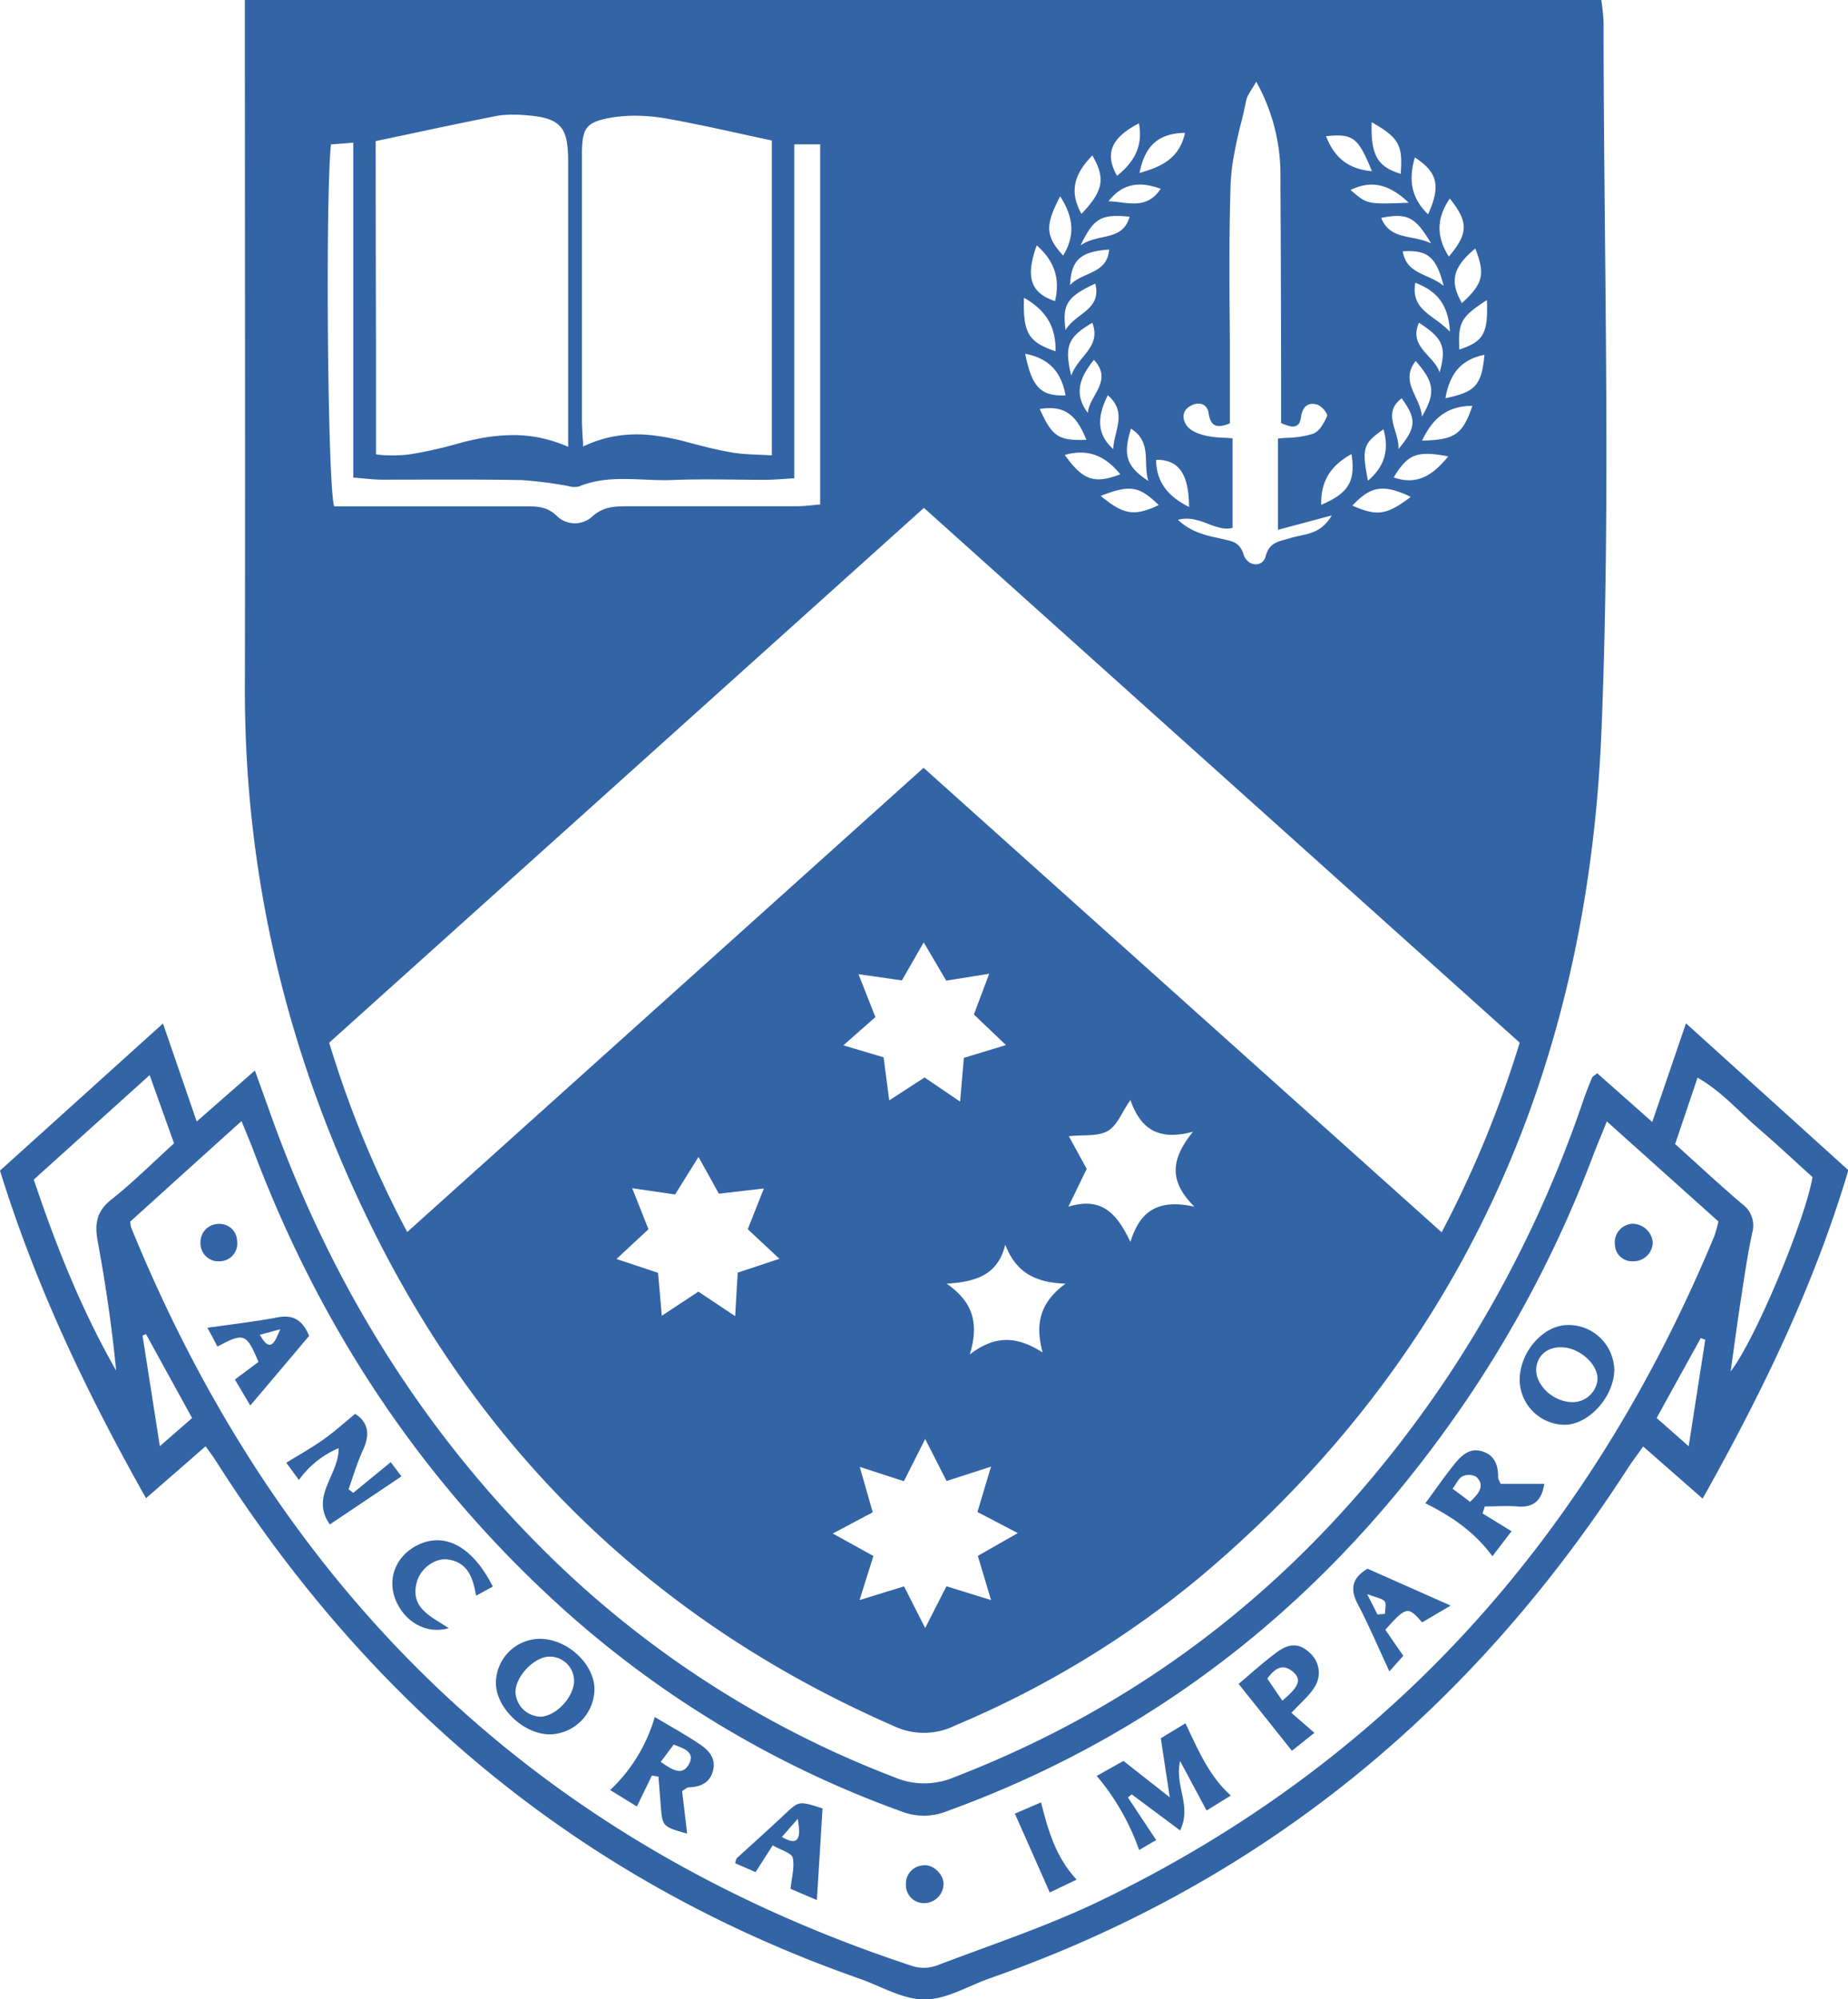 <svg xmlns="http://www.w3.org/2000/svg" viewBox="0 0 369.77 400"><defs><style>.cls-1{fill:#3364a5;}</style></defs><g id="Laag_2" data-name="Laag 2"><g id="Laag_1-2" data-name="Laag 1"><g id="Logo_Colour_Monash"><path class="cls-1" d="M41.14,289.36,29.22,299.75C17.31,278.64,7.15,257.3,0,234.21l32.61-29.44,6.75,19.61L51,214.18c1.1,3.06,2,5.56,2.9,8.06,11.79,33.33,29.71,62.85,54.82,87.85A201.16,201.16,0,0,0,179,355.59a15.16,15.16,0,0,0,11.75.05c41.72-16.05,74.28-43.33,99-80.32a238.81,238.81,0,0,0,27-55c.54-1.57,1.15-3.13,1.79-4.67.12-.3.52-.47,1.06-.92l11,9.75,6.75-19.74,32.49,29.38c-6.84,23.05-17.18,44.36-29.16,65.71L328.79,289.4c-1.22,1.72-2.2,3-3.08,4.36-31.14,48.22-73.07,82.91-127.53,102-4.39,1.53-8.77,4.27-13.16,4.28s-8.78-2.68-13.16-4.21c-55-19.3-97.33-54.35-128.5-103.29C42.77,291.58,42.1,290.71,41.14,289.36Zm280.37-65c-1,2.58-1.89,4.58-2.66,6.62a235.94,235.94,0,0,1-24.37,47.59c-26.15,39.08-60.62,67.69-105.08,83.83a12.38,12.38,0,0,1-9.08,0A205.23,205.23,0,0,1,109,318.52c-26.36-24.81-45.49-54.41-58.25-88.22-.68-1.81-1.46-3.6-2.42-6-8,7.19-15.25,13.76-22.28,20.12a7.87,7.87,0,0,0,.18,1.14c29.78,73,81.17,123.09,156.48,147.84a7.71,7.71,0,0,0,4.77-.17c10.94-4.17,22.13-7.86,32.65-12.93,58.39-28.13,98.21-73.59,122.9-133a27.63,27.63,0,0,0,.81-2.92Zm-286.68,4.4c-1.63-4.54-3.15-8.81-4.89-13.66L6.76,236c4.53,13.52,9.64,26.22,16.48,38.22-.85-8.79-2.13-17.41-3.71-26-.63-3.44-.16-5.93,2.78-8.25C26.66,236.53,30.6,232.58,34.83,228.75Zm300.35.13c4.57,4.12,8.91,8.17,13.41,12a5.29,5.29,0,0,1,2,5.82c-1,4.72-1.67,9.52-2.41,14.3-.63,4.12-1.17,8.27-1.9,13.38,4.94-6.31,15-30.53,16.39-38.89-3.58-3.22-7.23-6.65-11-9.89s-7.2-7.27-12-10ZM38.44,283.71l-9.23-16.79-.69.3c1.1,7,2.21,14.1,3.46,22.12Zm293.05,0,6.4,5.64c1.23-7.87,2.27-14.59,3.32-21.3l-.9-.34C337.5,272.79,334.68,277.9,331.49,283.68Z"/><path class="cls-1" d="M320.86,4.39A42.32,42.32,0,0,0,320.4,0H49V7.31c0,43.4.08,86.79,0,130.18-.1,38.91,9,75.63,26.48,110.23q34.08,67.35,103.4,97.63a14,14,0,0,0,12.17-.1,194.43,194.43,0,0,0,49-29.67c52.72-44.29,77.76-102.3,80.41-169.85C322.36,98.69,320.88,51.51,320.86,4.39ZM292,69.93c-.26-5.45.3-6.5,5.52-9.9C297.78,66.74,296.84,68.33,292,69.93Zm-9.7,29.47c-4.88,3.69-6.71,3.92-11.71,1.76C274.28,97.23,276.78,96.8,282.27,99.4ZM264.37,101c-.14-4.75,1.93-7.88,6.06-10.16C271.27,96.31,269.83,98.67,264.37,101Zm16.1-21.3c3,4.13,2.95,5.86-.67,10.16C280.12,86.41,276.39,82.77,280.47,79.68Zm2.81-7.47c3.76,4.34,4,6.38,1.24,11.12C284.21,79.33,280,76.37,283.28,72.21Zm.65-7.66c4.79,3.12,5.56,4.82,4.12,9.94C287,71.12,281.76,69.41,283.93,64.55Zm-.73-8c4.17,1.63,6.59,4.16,6.92,9.79C286.86,62.93,282.21,62.1,283.2,56.53Zm-2.52-6.29c4.93-.32,6.69,1.06,8.19,6.92C285.81,54.68,281.37,54.9,280.68,50.24Zm-4.33-6.69c5.24-1,6.82-.27,10,5.11C282.57,46.86,278.17,48.15,276.35,43.55Zm.49,42.34c1.15,4.21.16,7.43-3.12,10.25C272.46,89.67,272.72,88.74,276.84,85.89Zm2,9.62c2.86-4.7,4.62-5.43,10.93-4.24C286.67,95.16,283.47,97.15,278.83,95.51Zm5.68-7.35c2.23-4.75,5.3-7,10.09-7C292.67,86.92,291.14,88,284.51,88.16Zm4.68-8.48c.88-5,3.17-7.8,7.83-8.73C296.44,77.08,295.27,78.42,289.19,79.68Zm6-30c2,5.2,1.58,7-2.68,10.92C290,56.24,290.72,53.44,295.2,49.71Zm-5.11-10c3.77,4.71,3.73,7-.19,11.61C287.37,47.36,287.4,43.63,290.09,39.74Zm-7-8.23c4.57,3,5.23,5.67,2.66,11.39C282.14,39.41,281.9,35.68,283.1,31.51ZM270.24,38c4.2-2,7.67-1.2,11.64,2.56C273.55,40.89,273.55,40.89,270.24,38Zm10-3.24c-4.58-1.37-6-3.71-5.78-10.31C279.92,27.55,280.72,29.06,280.27,34.71Zm-5.78-.51c-5.07-.47-7.55-3.05-9.14-7C270.72,26.7,271.73,27.44,274.49,34.2ZM238.36,81.13a3,3,0,0,1,1.7-.36,1.59,1.59,0,0,1,.5.11,1.81,1.81,0,0,1,.82.61,2.44,2.44,0,0,1,.44,1.12c0,.15.06.28.08.42.32,1.55.95,2.34,2.34,2.19a6.82,6.82,0,0,0,1.85-.53v-5.8c0-3.49,0-7,0-10.47C246,58,245.9,47.48,246.23,37a42.79,42.79,0,0,1,.75-6.35c.13-.7.27-1.41.42-2.11.3-1.4.63-2.81,1-4.21s.65-2.81.95-4.21c.24-1.15,1.14-2.17,2-3.78A35.78,35.78,0,0,1,253.56,21a37.88,37.88,0,0,1,2.65,14c0,4.84.05,9.68.06,14.51q.06,14.52.07,29v6.13a10.8,10.8,0,0,0,2,.68,2.18,2.18,0,0,0,.56,0,1.35,1.35,0,0,0,1.2-1,3.9,3.9,0,0,0,.21-.85,7.22,7.22,0,0,1,.15-.73c.38-1.36,1.2-2.09,2.52-1.91a3.89,3.89,0,0,1,.7.16,4.14,4.14,0,0,1,1.77,1.77.65.65,0,0,1,.09.49,13.08,13.08,0,0,1-1.17,2.12,3.71,3.71,0,0,1-1.64,1.42,19.92,19.92,0,0,1-5.23.81c-.6,0-1.2.09-1.8.16V106l6-1.6,4.76-1.28h0a7.8,7.8,0,0,1-1.88,2.27c-2,1.64-4.48,1.64-6.52,2.3s-4,.65-4.82,3.59a2,2,0,0,1-2.14,1.62,2.44,2.44,0,0,1-1.34-.56,3,3,0,0,1-.95-1.46,4.1,4.1,0,0,0-1.12-1.88,4,4,0,0,0-1.6-.8c-.4-.12-.84-.21-1.3-.32-.74-.18-1.5-.33-2.26-.51a19.2,19.2,0,0,1-3.45-1.11A12.23,12.23,0,0,1,235.7,104a7,7,0,0,1,1.59-.23,7.82,7.82,0,0,1,1.47.12,15.19,15.19,0,0,1,2.71.82,20.82,20.82,0,0,0,2.56.86,6.17,6.17,0,0,0,1.28.18,5,5,0,0,0,1.32-.14V87.68c-.41,0-.83-.06-1.26-.08l-1.3-.06a16.6,16.6,0,0,1-2.63-.34c-.34-.07-.7-.17-1.06-.27a7.72,7.72,0,0,1-2-.9,3.8,3.8,0,0,1-.76-.67C236.5,84,236.38,82.11,238.36,81.13Zm-22.15-32c2.62-5.53,4.14-6.33,9.81-5.77C224.6,48.41,219.76,46.55,216.21,49.11ZM226.3,85.76c4.3,2.72,2.32,6.82,3.49,10.48C225.38,93.34,224.65,91.09,226.3,85.76ZM218.89,72c3.92,4.23-1,7.14-1.21,10.62C214.81,78.86,216,75.53,218.89,72Zm-4.55,3.13c-1.41-5.94-.65-7.65,4.22-10.55C220.41,69.45,215.75,71.15,214.34,75.17Zm7.3,3.94c4.1,3.46,1.16,7.32,1.12,10.79C219.34,86.8,219.57,83.33,221.64,79.11Zm.29-29.18c-.37,5-5.31,4.44-7.82,7.15C214.34,52,216.19,50.33,221.93,49.93Zm-2.78,6.81c1.37,5.33-4,5.92-5.93,9.34C212.52,60.87,213.53,59.36,219.15,56.74Zm-5.93,22.41c-4.94.18-6.73-1.57-8.09-8.33C210.3,71.77,212.43,74.81,213.22,79.15ZM217.37,88c-5.59.19-6.81-.63-9.33-6.18C212.82,81.09,215.28,82.71,217.37,88Zm6.82,6.88c-5.18,2-7.48,1.26-11.14-3.86C217.83,89.66,221.27,91.32,224.19,94.92Zm7.7,6.16c-4.92,2.3-7,2-11.65-1.82C226.16,96.92,227.9,97.23,231.89,101.08ZM231.32,92c4.47-.08,6.55,2.72,6.6,9.43C233.52,99.22,231.38,96.32,231.32,92Zm5.79-65.39c-1.11,4.9-4.32,6.64-9.1,8C229.12,29,231.89,26.68,237.11,26.58Zm-9.22-1.9c.87,4.54-1,7.78-4.38,10.46C221,30.76,222.32,27.55,227.89,24.68Zm4.33,13.09c-2.89,4.38-6.91,2.53-10.42,2.47C224.57,36.71,228,36.2,232.22,37.77ZM218.57,31.1c2.66,4.61,2.21,7.11-2.18,11.69C213.67,37.93,215.34,34.43,218.57,31.1Zm-6.44,8.19c2.82,4.35,2.93,8,.59,11.85C209.19,47.21,209.05,45.18,212.13,39.29Zm-4.69,9.8c3.71,3.26,4.68,6.87,3.66,11.16C206.24,58.61,205.13,55.49,207.44,49.09Zm-2.55,10.49c4.63,2.61,6.39,6,6.32,10.7C205.79,68.44,204.67,66.66,204.89,59.58ZM116.63,27.7a7.35,7.35,0,0,1,.31-1.19c.67-1.75,2.18-2.42,5.48-3a30.13,30.13,0,0,1,5.22-.35,36.32,36.32,0,0,1,5.24.48c1.77.3,3.54.63,5.32,1,5.31,1.05,10.66,2.29,16.24,3.47v63h0c-2.72-.18-5.26-.14-7.74-.54-3.11-.51-6.17-1.31-9.22-2.12a45.12,45.12,0,0,0-7.63-1.43,25.74,25.74,0,0,0-7.79.45,24.72,24.72,0,0,0-5.39,1.87c0-.62,0-1.17-.08-1.67-.08-1.52-.15-2.63-.15-3.73q0-19.86,0-39.73V31A22.14,22.14,0,0,1,116.63,27.7Zm-41.46.53c4.17-.87,8.23-1.74,12.25-2.59s8-1.67,12-2.45a12.54,12.54,0,0,1,1.37-.19c.46,0,.93-.06,1.39-.06.94,0,1.88,0,2.8.1,3.54.24,5.71.79,7,2.15,1,1,1.44,2.5,1.61,4.63.06.72.09,1.5.09,2.37v57.2h0a27.65,27.65,0,0,0-2.84-1.07,26.55,26.55,0,0,0-8.1-1.27,37.05,37.05,0,0,0-7.72.87c-.85.18-1.7.38-2.55.59a86.37,86.37,0,0,1-10.32,2.37,26.69,26.69,0,0,1-4.51.22q-1.17,0-2.4-.21c0-7,0-13.93,0-20.89Q75.18,49.11,75.17,28.23Zm-9,.67,4.52-.35v67c2.19.17,4,.41,5.72.42,9.31,0,18.62-.08,27.92.08a83.22,83.22,0,0,1,9.25,1.17,4.72,4.72,0,0,0,2.18.14c6.11-2.56,12.5-1.07,18.75-1.32S146.84,96,153,96c1.81,0,3.62-.18,5.93-.3V28.88h5.18v72.06c-1.6.12-3.2.35-4.81.35q-16.74,0-33.49,0c-2.6,0-5,0-7.25,2a5.15,5.15,0,0,1-7.18-.1c-2.06-2-4.29-1.88-6.69-1.88H66.86C65.55,97.06,65.08,40.24,66.22,28.9Zm81.44,225.72c-.16,2.66-.31,5.21-.51,8.7l-7.36-4.9-7.32,4.83c-.27-3.15-.5-5.79-.75-8.59l-8.32-2.77,6.4-5.95c-1.06-2.69-2.07-5.22-3.25-8.21l8.58,1.25,4.68-7.51c1.49,2.67,2.63,4.73,4.09,7.36l9-1.05c-1.11,2.79-2.08,5.25-3.23,8.15l6.34,5.92Zm50.63,65.49-8.86-2.74c-1.36,2.65-2.6,5.1-4.26,8.35l-4.23-8.33L172,320.13c1-3.24,1.82-5.82,2.76-8.82l-8.13-4.5,8-4.24-2.6-9.09,8.83,2.87,4.26-8.44c1.65,3.23,2.9,5.68,4.28,8.4l8.9-2.88c-1,3.28-1.79,6-2.72,9.08l8.07,4.22-8,4.56C196.5,314.1,197.28,316.71,198.29,320.11Zm-26.46-125.2,8.68,1.24,4.37-7.61,4.5,7.66,8.61-1.38c-1.15,3-2.07,5.49-3.07,8.15l6.41,6.12-8.42,2.56c-.24,2.77-.46,5.43-.75,8.75L185,215.57l-7.07,4.58-1.13-8.61-8.05-2.4,6.41-5.65Zm36.78,75.64c-5-3.15-9.32-3.55-14.51.44,1.93-6.36.53-10.59-4.63-14.16,6.08-.38,10.25-1.86,11.73-7.8,2.15,5.57,6,7.59,12.06,7.79C208.28,260.45,207,264.6,208.61,270.55Zm17.6-22.12c-2.66-5.61-5.71-9.07-12.39-7l3.67-7.57-3.58-6.54c2.93-.31,5.73.08,7.71-1s2.79-3.63,4.62-6.24c2,5.75,5.56,8.24,12.52,6.34-4.33,5.39-5,9.76.28,15C232,239.9,228.19,242,226.21,248.43Zm62.27-1.91-103.63-92.9L81.48,246.5a209.5,209.5,0,0,1-15.61-37.89l119-107,119.21,107A218.25,218.25,0,0,1,288.48,246.52Z"/><path class="cls-1" d="M219.45,355.31l5.34-3,9.27,7.28c-.7-4.63-1.24-8.14-1.79-11.81,1.74-1.07,3.29-2,4.93-3,2.49,5.2,4.6,10.4,9.07,14.46l-4.84,3-5.3-9.91c-1.16,5,2.4,8.92,0,13.89L226.45,359c-.26.2-.51.41-.76.62,1.85,2.79,3.7,5.59,5.65,8.52l-3.41,2A47.13,47.13,0,0,0,219.45,355.31Z"/><path class="cls-1" d="M296.65,302.79l5.8,3.57-3.83,5c-3.62-4.92-8.21-8-13.41-10.6,1.91-2.61,3.7-5.19,5.66-7.65,1.4-1.76,3.07-3.51,5.63-2.76s3.29,2.77,3.26,5.23c0,.32.24.65.5,1.3H309c-.53,3.43-2.22,4.79-5.41,4.52-2.14-.18-4.32,0-6.49,0Zm-2.5-2.31c1.87-1.77,3-3.29,1.25-5a3,3,0,0,0-2.75-.12c-.81.4-1.26,1.51-2,2.5C292,298.83,292.93,299.55,294.15,300.48Z"/><path class="cls-1" d="M136.48,358.33c.32,2.69.68,5.56,1,8.53-4.94-1.42-4.94-1.42-5.27-5.63q-.23-2.89-.46-5.78l-1.32-.21c-.95,2-1.9,3.93-3,6.18l-5.34-3.28a32.56,32.56,0,0,0,8.92-14.61c2.91,1.73,5.79,3.33,8.54,5.13,1.9,1.22,3.71,2.78,3.17,5.38s-2.49,3.49-5,3.56C137.5,357.61,137.2,357.92,136.48,358.33Zm-4.27-5.83c2.23,1.55,4.24,2.89,5.59.54,1.43-2.51-1-3.23-3-4Z"/><path class="cls-1" d="M313.13,285.06a9.09,9.09,0,0,1-9.05-8.72c-.13-5.6,4.49-11.09,9.45-11.24A9.17,9.17,0,0,1,323,274C323,279.4,317.94,285,313.13,285.06Zm6.51-9c.18-3.06-3.52-6.42-7.18-6.51-2.79-.07-4.79,1.57-5.06,4.13-.32,3.17,3.05,6.57,6.8,6.83A5,5,0,0,0,319.64,276.1Z"/><path class="cls-1" d="M110.23,347c-5.36.12-11.09-5.29-11-10.43a8.88,8.88,0,0,1,8.4-8.68c5.55-.24,11.21,4.78,11.32,10A9.17,9.17,0,0,1,110.23,347Zm4.64-10.69a4.88,4.88,0,0,0-5-4.87c-3,.09-6.71,3.94-6.73,7.07a5.15,5.15,0,0,0,5,4.95C111.23,343.39,114.83,339.56,114.87,336.31Z"/><path class="cls-1" d="M70.68,298.68l7.5-6.14,2.15,2.84L66,305c-4-5.64,1.85-9.88,1.75-15.26a18.82,18.82,0,0,0-7.94,6.36c-.95-1.3-1.81-2.46-2.52-3.44,2.62-1.63,5.09-3,7.38-4.62s4.2-3.37,6.4-5.17c2.69,1.72,3,4.22,1.51,7.35-1.14,2.49-1.9,5.15-2.83,7.73Z"/><path class="cls-1" d="M258.4,342.69l4.6,4-4.5,3.59-10.66-13.38c2.14-1.79,4.8-4.23,7.69-6.37,2.55-1.89,4.61-1.69,6.51.13a5.3,5.3,0,0,1,.88,7.06C261.83,339.4,260.23,340.72,258.4,342.69Zm-4.82-6.84,3,4.4c3.32-2.75,3.88-4.21,2.22-5.7C256.78,332.78,255.19,333.62,253.58,335.85Z"/><path class="cls-1" d="M164.58,361.81c-.38,6.2-.75,12.21-1.13,18.34l-5.27-2.25c.21-2.21.84-4.33.44-6.22-.21-.94-2.3-1.48-4-2.48-1.21,1.87-2.24,3.49-3.44,5.36l-4.1-1.79c.17-.48.18-.82.36-1,3.26-3,6.57-5.93,9.8-9C159.88,360.35,159.84,360.3,164.58,361.81Zm-8.13,5.71c2.3,1.34,3.38,1.08,3.46-1.07a19.79,19.79,0,0,0-.29-2.56Z"/><path class="cls-1" d="M284.56,324.59c-2.82-3.24-3.15-3.24-7.37,1.47,1,1.48,2.13,3.08,3.6,5.21L278,334.4c-2.36-5.09-4.15-9.36-6.31-13.43-1.63-3.08-1.16-5.25,1.93-7.12l16.64,7.38ZM275.62,323l1.5-.11c0-.88.34-2.05-.09-2.55s-1.72-.75-3.48-1.4Z"/><path class="cls-1" d="M51.72,272.48c-2.41-5.74-2.9-5.9-8.22-3.08-.66-1.26-1.31-2.52-2-3.75,4.85-.7,9.42-1.2,13.91-2.06,3-.58,5,.21,6.44,3.68-3.7,4.39-7.58,9-11.77,13.93L47,276Zm4.37-6.54L52,267.05C54.2,271.13,55.13,268.07,56.09,265.94Z"/><path class="cls-1" d="M98.61,317.42l-3.35,1.84c-.62-3.68-1.72-6.74-5.7-7.26-2.55-.33-5.47,1.81-6.19,4.62-1.34,5.2,3,6.83,6.42,9.13-4.49,1.33-9-1.3-10.74-5.92-1.64-4.37.47-9,5-10.93C89.3,306.63,94.66,309.62,98.61,317.42Z"/><path class="cls-1" d="M203.07,362.86l5.23-2.26c1.41,5.56,2.9,10.89,7.12,15.46l-5.37,2.57C207.69,373.31,205.49,368.34,203.07,362.86Z"/><path class="cls-1" d="M185.13,380.76a3.6,3.6,0,0,1-3.86-3.75,3.65,3.65,0,0,1,3.3-3.79c1.92-.35,4.05,1.51,4.22,3.5A3.9,3.9,0,0,1,185.13,380.76Z"/><path class="cls-1" d="M330.7,248.52a3.83,3.83,0,0,1-3.87,3.82,3.43,3.43,0,0,1-3.7-3.32,3.74,3.74,0,0,1,3.46-4.18A4.1,4.1,0,0,1,330.7,248.52Z"/><path class="cls-1" d="M44,252.34a3.57,3.57,0,0,1-3.88-3.65,3.64,3.64,0,0,1,3.75-3.82,3.49,3.49,0,0,1,3.57,3.42A3.54,3.54,0,0,1,44,252.34Z"/></g></g></g></svg>
